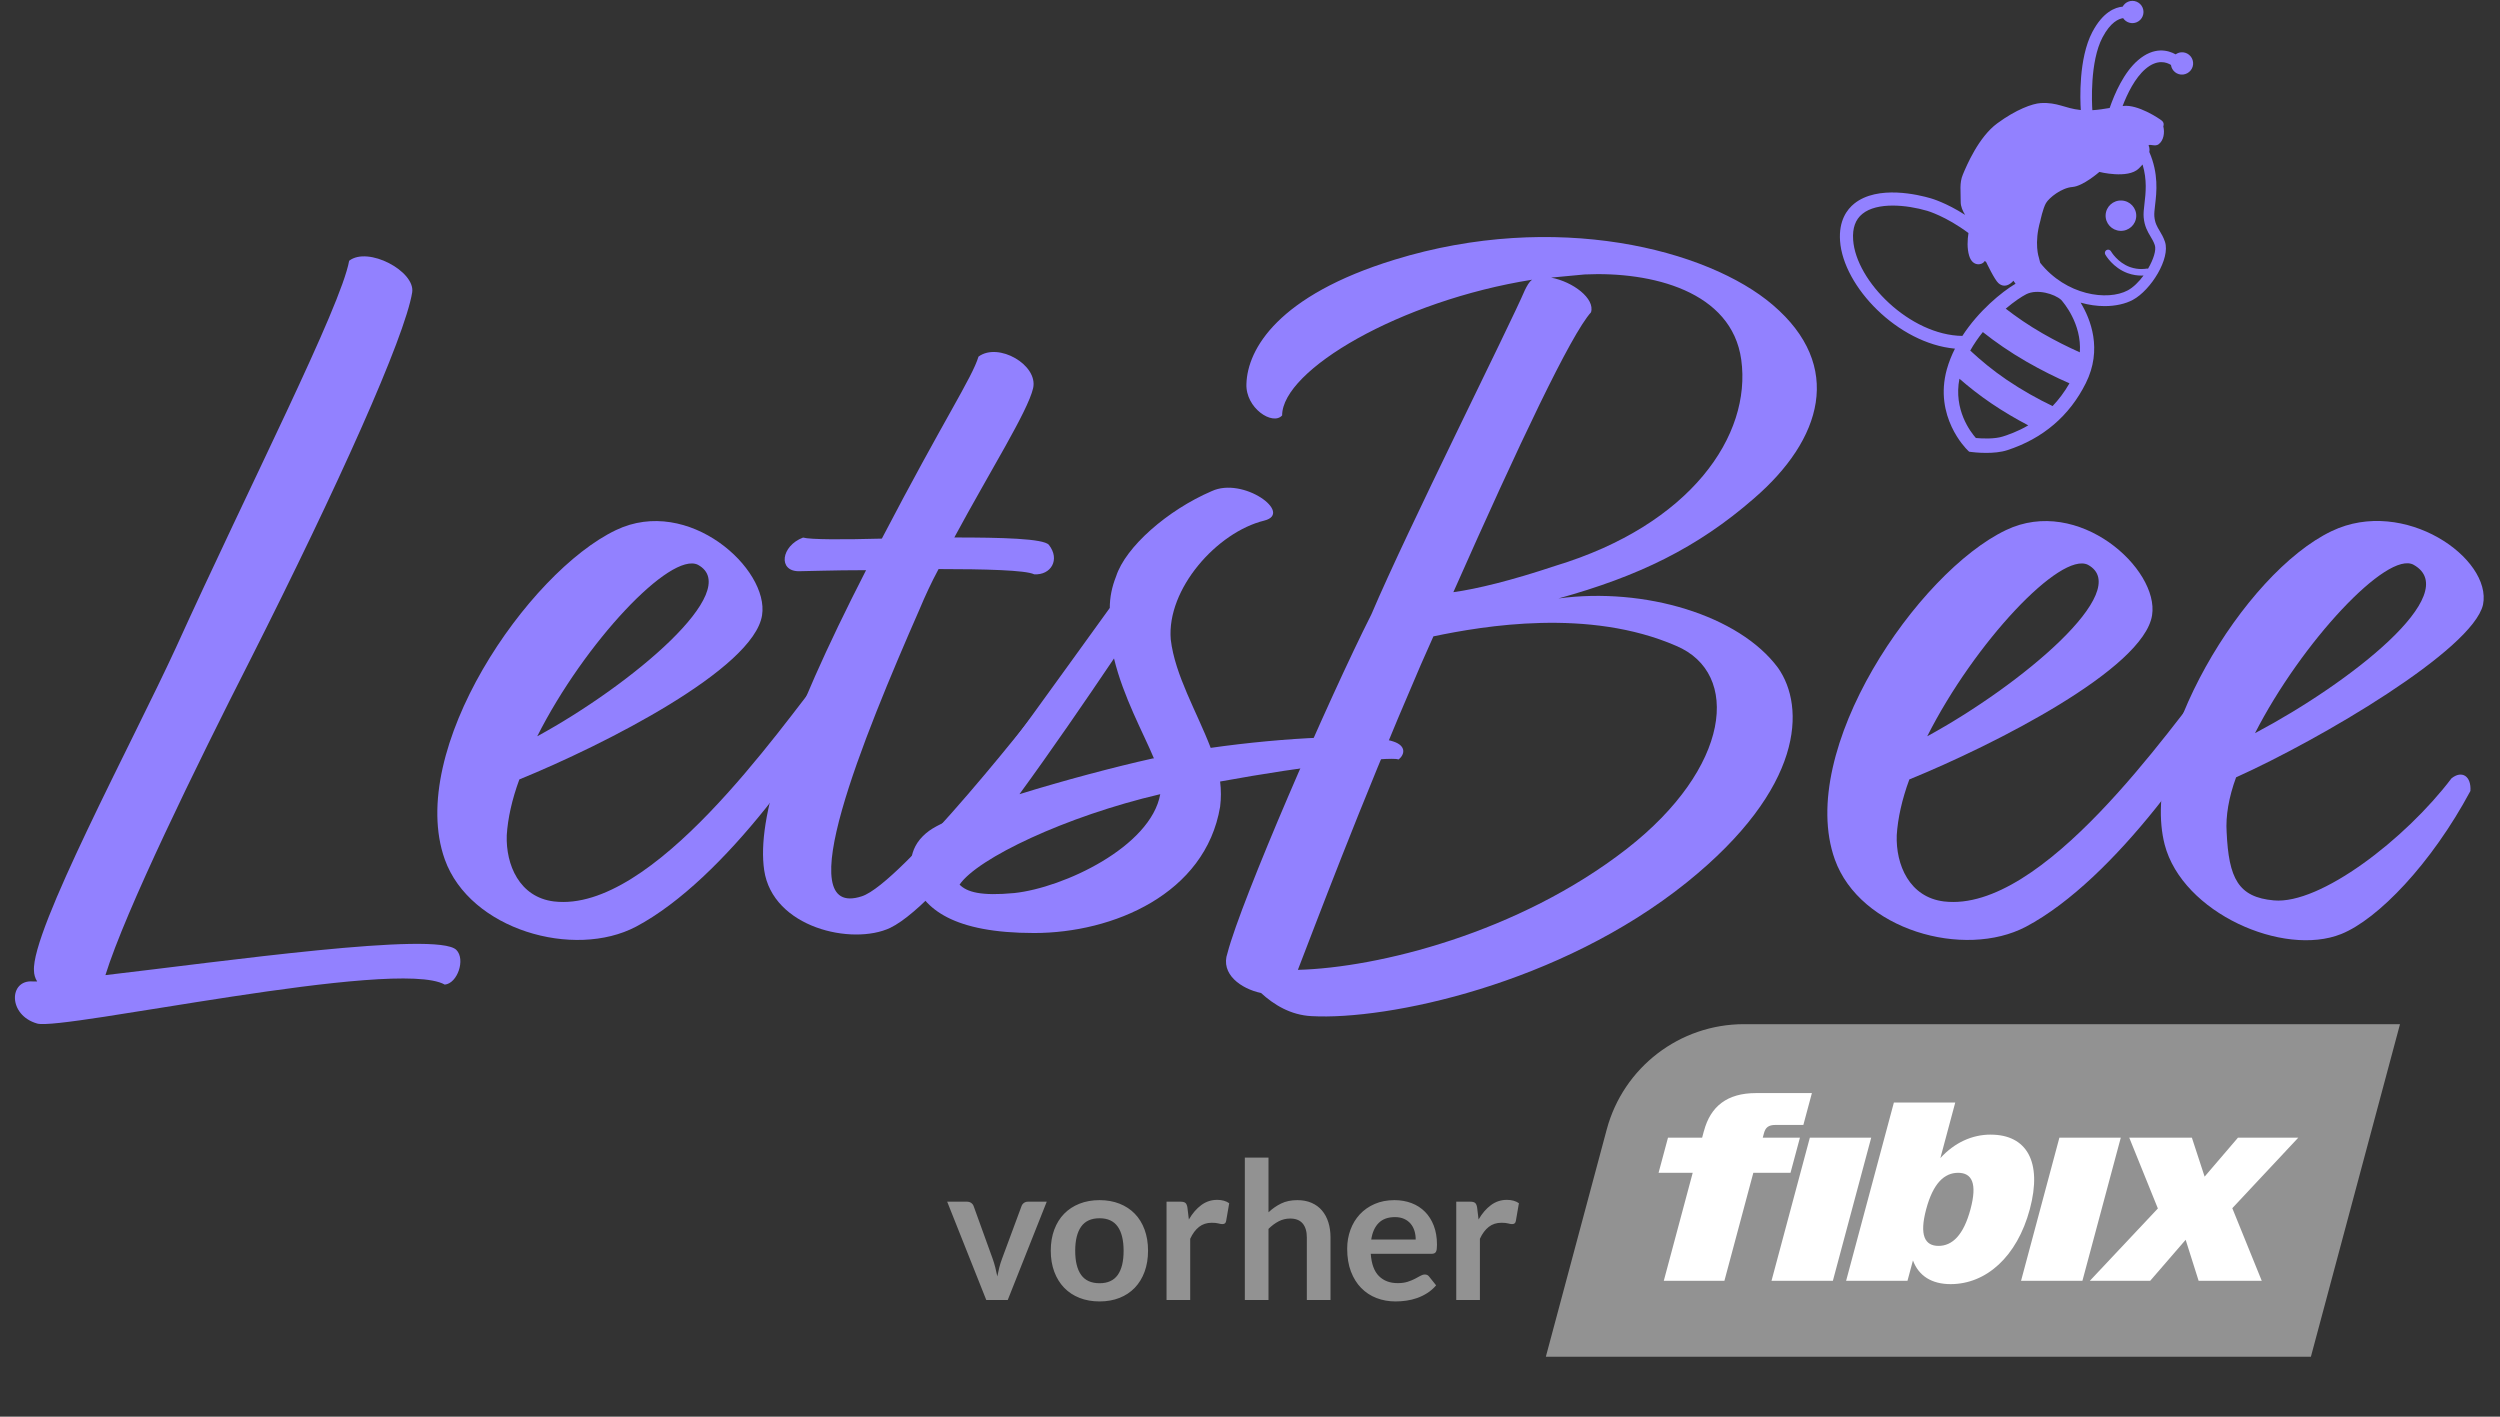 <?xml version="1.0" encoding="UTF-8"?>
<svg width="600" height="340" viewBox="0 0 600 340" xmlns="http://www.w3.org/2000/svg" xmlns:xlink="http://www.w3.org/1999/xlink">
    <rect x="0" y="0" width="600" height="340" fill="#333333" stroke="none"/>
    <g id="Layer3-Kopie">
        <path id="Pfad" fill="#929292" stroke="none" d="M 418.553 245.8 L 576 245.8 L 554.613 325.621 L 371 325.621 L 385.617 271.068 C 389.608 256.163 403.123 245.8 418.553 245.8 Z"/>
        <path id="path1" fill="#ffffff" stroke="none" d="M 408.936 271.449 L 408.512 273.042 L 400.318 273.042 L 398.056 281.474 L 406.25 281.474 L 399.31 307.386 L 413.859 307.386 L 420.799 281.474 L 429.722 281.474 L 431.984 273.042 L 423.061 273.042 L 423.358 271.941 C 423.722 270.594 424.434 269.983 426.146 269.983 L 432.806 269.983 L 434.856 262.34 L 421.468 262.34 C 414.503 262.34 410.529 265.518 408.944 271.449 Z"/>
        <path id="path2" fill="#ffffff" stroke="none" d="M 425.163 307.386 L 439.89 307.386 L 449.092 273.034 L 434.365 273.034 L 425.163 307.386 Z"/>
        <path id="path3" fill="#ffffff" stroke="none" d="M 477.775 272.305 C 473.25 272.305 469.064 274.263 465.692 277.932 L 469.259 264.611 L 454.532 264.611 L 443.067 307.394 L 457.794 307.394 L 459.108 302.505 C 460.489 306.233 463.633 308.191 468.157 308.191 C 476.656 308.191 484.088 301.649 487.155 290.218 C 490.231 278.728 486.333 272.314 477.775 272.314 Z M 465.243 299.014 C 461.938 299.014 460.616 296.446 462.285 290.21 C 463.955 283.973 466.641 281.474 469.945 281.474 C 473.25 281.474 474.589 283.982 472.92 290.21 C 471.25 296.446 468.547 299.014 465.243 299.014 Z"/>
        <path id="path4" fill="#ffffff" stroke="none" d="M 485.054 307.386 L 499.781 307.386 L 508.991 273.034 L 494.256 273.034 L 485.054 307.386 Z"/>
        <path id="path5" fill="#ffffff" stroke="none" d="M 535.751 289.964 L 551.596 273.034 L 537.115 273.034 L 529.107 282.389 L 526.049 273.034 L 511.017 273.034 L 517.889 290.032 L 501.569 307.386 L 516.05 307.386 L 524.557 297.548 L 527.667 307.386 L 542.818 307.386 L 535.751 289.964 Z"/>
    </g>
    <path id="vorher" fill="#929292" fill-rule="evenodd" stroke="none" d="M 349.498 312 L 349.498 288.402 L 352.833 288.402 C 353.416 288.402 353.822 288.509 354.052 288.724 C 354.282 288.939 354.435 289.307 354.512 289.828 L 354.857 292.68 C 355.7 291.223 356.689 290.073 357.824 289.23 C 358.959 288.387 360.231 287.965 361.642 287.965 C 362.807 287.965 363.773 288.233 364.54 288.77 L 363.804 293.025 C 363.758 293.301 363.658 293.496 363.505 293.612 C 363.352 293.727 363.145 293.784 362.884 293.784 C 362.654 293.784 362.34 293.73 361.941 293.623 C 361.542 293.516 361.013 293.462 360.354 293.462 C 359.173 293.462 358.161 293.788 357.318 294.44 C 356.475 295.091 355.762 296.046 355.179 297.303 L 355.179 312 Z M 334.663 288.034 C 336.15 288.034 337.519 288.272 338.768 288.747 C 340.018 289.222 341.095 289.916 342 290.828 C 342.905 291.741 343.61 292.86 344.116 294.186 C 344.622 295.513 344.875 297.027 344.875 298.729 C 344.875 299.158 344.856 299.515 344.818 299.798 C 344.779 300.082 344.71 300.305 344.611 300.466 C 344.511 300.626 344.377 300.742 344.208 300.81 C 344.039 300.88 343.825 300.914 343.564 300.914 L 328.982 300.914 C 329.151 303.337 329.802 305.115 330.937 306.25 C 332.072 307.385 333.574 307.952 335.445 307.952 C 336.365 307.952 337.159 307.845 337.825 307.63 C 338.492 307.415 339.075 307.178 339.573 306.917 C 340.072 306.656 340.509 306.419 340.884 306.204 C 341.26 305.989 341.624 305.882 341.977 305.882 C 342.207 305.882 342.406 305.928 342.575 306.02 C 342.744 306.112 342.889 306.242 343.012 306.411 L 344.668 308.481 C 344.039 309.217 343.334 309.834 342.552 310.332 C 341.77 310.831 340.953 311.229 340.103 311.529 C 339.251 311.828 338.385 312.038 337.504 312.161 C 336.622 312.284 335.767 312.345 334.939 312.345 C 333.298 312.345 331.773 312.073 330.362 311.529 C 328.951 310.984 327.725 310.179 326.682 309.113 C 325.639 308.048 324.819 306.729 324.221 305.158 C 323.623 303.586 323.324 301.765 323.324 299.695 C 323.324 298.085 323.585 296.571 324.106 295.152 C 324.627 293.734 325.375 292.5 326.349 291.449 C 327.322 290.399 328.51 289.567 329.914 288.954 C 331.316 288.341 332.9 288.034 334.663 288.034 Z M 334.778 292.105 C 333.122 292.105 331.826 292.573 330.891 293.508 C 329.956 294.443 329.358 295.77 329.097 297.487 L 339.769 297.487 C 339.769 296.751 339.669 296.057 339.47 295.405 C 339.271 294.754 338.964 294.183 338.55 293.692 C 338.136 293.201 337.615 292.814 336.986 292.53 C 336.357 292.247 335.621 292.105 334.778 292.105 Z M 298.76 312 L 298.76 277.822 L 304.441 277.822 L 304.441 290.955 C 305.361 290.081 306.373 289.376 307.477 288.839 C 308.581 288.302 309.877 288.034 311.364 288.034 C 312.652 288.034 313.794 288.253 314.791 288.69 C 315.788 289.126 316.62 289.74 317.286 290.53 C 317.953 291.319 318.46 292.262 318.805 293.358 C 319.15 294.455 319.322 295.662 319.322 296.981 L 319.322 312 L 313.641 312 L 313.641 296.981 C 313.641 295.54 313.307 294.424 312.641 293.634 C 311.974 292.845 310.973 292.45 309.639 292.45 C 308.658 292.45 307.738 292.672 306.879 293.117 C 306.02 293.562 305.208 294.167 304.441 294.934 L 304.441 312 Z M 279.969 312 L 279.969 288.402 L 283.304 288.402 C 283.887 288.402 284.293 288.509 284.523 288.724 C 284.753 288.939 284.906 289.307 284.983 289.828 L 285.328 292.68 C 286.171 291.223 287.16 290.073 288.295 289.23 C 289.43 288.387 290.702 287.965 292.113 287.965 C 293.278 287.965 294.244 288.233 295.011 288.77 L 294.275 293.025 C 294.229 293.301 294.129 293.496 293.976 293.612 C 293.823 293.727 293.616 293.784 293.355 293.784 C 293.125 293.784 292.811 293.73 292.412 293.623 C 292.013 293.516 291.484 293.462 290.825 293.462 C 289.644 293.462 288.632 293.788 287.789 294.44 C 286.946 295.091 286.233 296.046 285.65 297.303 L 285.65 312 Z M 263.892 288.034 C 265.655 288.034 267.254 288.318 268.688 288.885 C 270.121 289.452 271.344 290.257 272.356 291.3 C 273.368 292.343 274.15 293.615 274.702 295.118 C 275.254 296.621 275.53 298.3 275.53 300.155 C 275.53 302.026 275.254 303.712 274.702 305.215 C 274.15 306.718 273.368 307.998 272.356 309.056 C 271.344 310.114 270.121 310.927 268.688 311.494 C 267.254 312.061 265.655 312.345 263.892 312.345 C 262.129 312.345 260.526 312.061 259.085 311.494 C 257.644 310.927 256.413 310.114 255.393 309.056 C 254.374 307.998 253.584 306.718 253.025 305.215 C 252.465 303.712 252.185 302.026 252.185 300.155 C 252.185 298.3 252.465 296.621 253.025 295.118 C 253.584 293.615 254.374 292.343 255.393 291.3 C 256.413 290.257 257.644 289.452 259.085 288.885 C 260.526 288.318 262.129 288.034 263.892 288.034 Z M 263.892 307.975 C 265.855 307.975 267.307 307.316 268.25 305.997 C 269.194 304.678 269.665 302.746 269.665 300.201 C 269.665 297.656 269.194 295.716 268.25 294.382 C 267.307 293.048 265.855 292.381 263.892 292.381 C 261.899 292.381 260.427 293.052 259.476 294.393 C 258.525 295.735 258.05 297.671 258.05 300.201 C 258.05 302.731 258.525 304.659 259.476 305.986 C 260.427 307.312 261.899 307.975 263.892 307.975 Z M 241.858 312 L 236.706 312 L 227.322 288.402 L 232.037 288.402 C 232.451 288.402 232.8 288.502 233.083 288.701 C 233.367 288.9 233.563 289.153 233.67 289.46 L 238.224 302.064 C 238.485 302.8 238.703 303.521 238.88 304.226 C 239.056 304.931 239.213 305.637 239.351 306.342 C 239.489 305.637 239.646 304.931 239.822 304.226 C 239.999 303.521 240.225 302.8 240.501 302.064 L 245.17 289.46 C 245.277 289.153 245.469 288.9 245.745 288.701 C 246.021 288.502 246.351 288.402 246.734 288.402 L 251.219 288.402 Z"/>
    <g id="Letters">
        <g id="Gruppe">
            <path id="path6" fill="#9281ff" stroke="none" d="M 8.914 235.542 C 8.411 234.786 8.159 233.772 8.159 233.017 C 7.405 223.42 31.859 177.97 42.197 155.496 C 59.847 116.614 81.787 73.688 83.799 62.581 C 88.339 59.049 99.682 65.106 98.928 70.156 C 97.161 81.011 81.026 116.865 60.099 158.28 C 46.988 184.034 30.092 218.629 25.3 234.031 C 53.54 230.75 104.977 223.427 109.517 227.974 C 111.787 230.247 109.768 236.052 106.744 236.304 C 95.142 229.736 14.963 247.411 8.914 245.649 C 1.852 243.627 2.104 235.045 7.908 235.549 L 8.914 235.549 Z"/>
            <path id="path7" fill="#9281ff" stroke="none" d="M 124.646 187.063 C 122.879 191.861 121.873 196.407 121.622 200.443 C 121.37 207.515 124.646 215.341 132.965 216.349 C 156.665 219.125 186.923 175.193 198.022 161.302 C 200.795 158.273 204.322 159.28 204.581 162.309 C 196.513 178.466 174.071 211.04 152.634 222.406 C 137.757 230.233 112.793 223.161 106.744 206.249 C 97.412 179.991 126.665 137.317 147.843 127.217 C 165.242 118.887 184.66 136.562 182.893 147.669 C 180.874 160.553 145.07 178.732 124.646 187.063 Z M 128.935 176.711 C 151.629 164.337 178.611 141.612 167.512 135.555 C 160.953 132.274 140.278 154.237 128.935 176.711 Z"/>
            <path id="path8" fill="#9281ff" stroke="none" d="M 229.035 128.994 C 240.378 128.994 250.464 129.246 251.729 130.764 C 254.502 134.296 252.232 138.087 248.201 137.835 C 246.183 136.828 236.348 136.576 225.256 136.576 C 223.489 139.856 221.98 143.144 220.716 146.172 C 207.102 177.228 189.2 220.909 206.851 215.104 C 216.183 212.075 248.963 170.919 256.269 160.819 C 258.539 159.049 262.569 160.315 261.312 164.61 C 257.023 173.955 226.765 216.37 213.654 222.686 C 204.574 226.98 185.414 222.686 183.396 208.802 C 181.629 196.428 188.439 174.717 207.857 136.842 C 199.789 136.842 193.482 137.094 191.722 137.094 C 186.679 137.094 187.433 131.036 192.728 129.015 C 194.495 129.518 202.311 129.518 211.643 129.267 C 226.52 100.736 233.324 90.636 234.839 85.586 C 239.631 82.054 249.214 87.607 247.95 93.161 C 246.686 98.694 237.612 113.081 229.035 128.994 Z"/>
            <path id="path9" fill="#9281ff" stroke="none" d="M 280.981 153.482 C 281.987 162.064 287.282 170.905 290.565 179.487 C 308.215 176.962 328.639 175.955 334.437 177.97 C 337.461 178.977 337.21 180.998 335.694 182.264 C 333.424 181.509 313.503 183.782 292.828 187.566 C 293.079 189.588 293.079 191.609 292.828 193.623 C 289.3 214.579 267.109 223.924 248.194 223.924 C 228.776 223.924 221.722 218.118 219.2 211.299 C 218.697 209.781 217.433 204.731 221.47 200.695 C 223.489 198.673 225.508 197.918 229.789 195.897 C 239.121 183.775 255.759 160.546 266.348 145.9 C 266.348 143.375 266.851 140.85 267.864 138.325 C 270.134 131.253 280.22 122.419 290.809 117.873 C 298.374 114.34 310.478 123.174 303.417 124.944 C 292.073 127.728 279.969 141.36 280.981 153.482 Z M 278.46 190.602 C 255.766 195.904 234.588 206.004 230.299 212.313 C 232.066 214.082 235.342 215.09 243.41 214.334 C 255.263 213.075 276.19 203.227 278.46 190.602 Z M 267.361 158.028 C 260.551 168.128 252.232 180.25 244.667 190.602 C 255.256 187.321 267.612 184.034 276.693 182.019 L 276.944 182.019 C 274.423 175.955 269.631 167.373 267.361 158.028 Z"/>
            <path id="path10" fill="#9281ff" stroke="none" d="M 302.662 238.325 C 297.871 237.318 292.828 233.779 294.595 228.729 C 297.871 216.104 318.804 167.876 329.142 147.424 C 337.712 127.224 362.425 77.99 365.959 69.652 C 366.462 68.645 366.965 67.631 367.726 67.127 C 335.952 72.177 307.712 88.838 307.712 99.701 C 305.442 102.226 298.891 97.931 299.142 92.126 C 299.393 83.795 306.707 70.918 334.695 62.329 C 373.272 50.459 409.838 59.804 425.47 73.184 C 442.618 87.831 437.324 105.506 420.93 119.642 C 407.317 131.512 393.193 138.325 374.034 143.626 C 394.709 140.85 417.403 147.669 426.735 160.294 C 433.293 169.639 433.042 189.077 404.795 211.802 C 374.285 236.297 332.935 244.879 314.781 243.872 C 309.724 243.627 305.687 241.102 302.662 238.325 Z M 311.491 232.765 C 330.658 232.261 364.444 223.931 390.413 203.73 C 415.377 184.286 417.899 161.56 402.267 155 C 381.34 145.907 356.125 150.201 344.02 152.726 L 340.995 159.546 C 325.859 194.638 315.522 222.413 311.491 232.765 Z M 348.804 142.123 C 354.35 141.367 362.676 139.346 373.265 135.807 C 405.794 125.958 420.42 104.499 417.899 86.32 C 415.629 69.911 396.469 65.113 380.327 65.868 L 372.26 66.624 C 377.554 67.631 382.849 71.674 381.843 74.954 C 377.051 80.256 364.695 106.269 348.804 142.123 Z"/>
            <path id="path11" fill="#9281ff" stroke="none" d="M 458.243 187.063 C 456.476 191.861 455.47 196.407 455.219 200.443 C 454.967 207.515 458.243 215.341 466.562 216.349 C 490.262 219.125 520.52 175.193 531.619 161.302 C 534.392 158.273 537.92 159.28 538.178 162.309 C 530.111 178.466 507.668 211.04 486.239 222.406 C 471.361 230.233 446.397 223.161 440.348 206.249 C 431.016 179.991 460.269 137.317 481.447 127.217 C 498.846 118.887 518.264 136.562 516.497 147.669 C 514.471 160.553 478.667 178.732 458.243 187.063 Z M 462.532 176.711 C 485.226 164.337 512.208 141.612 501.109 135.555 C 494.551 132.274 473.875 154.237 462.532 176.711 Z"/>
            <path id="path12" fill="#9281ff" stroke="none" d="M 536.662 186.559 C 534.895 191.357 534.141 195.904 534.392 199.688 C 534.895 210.795 537.165 215.341 545.743 216.097 C 556.835 217.104 577.258 201.45 588.357 186.804 C 590.879 184.782 593.149 186.3 592.898 189.832 C 583.566 207.256 570.707 220.636 561.885 224.169 C 548.02 229.722 523.81 219.118 519.522 202.709 C 513.473 179.229 538.43 137.562 559.615 127.462 C 577.014 119.132 598.192 134.03 595.922 145.137 C 593.393 156.007 556.835 177.473 536.662 186.559 Z M 541.203 175.955 C 564.148 163.834 591.382 142.374 579.277 135.555 C 572.97 132.023 552.295 154.237 541.203 175.955 Z"/>
        </g>
        <g id="Layer2"/>
    </g>
    <g id="Bee">
        <g id="g1">
            <path id="path13" fill="#9281ff" stroke="none" d="M 505.349 51.599 C 505.258 53.614 506.837 55.313 508.863 55.404 C 510.895 55.495 512.607 53.936 512.697 51.928 C 512.788 49.914 511.21 48.214 509.184 48.123 C 507.158 48.025 505.44 49.585 505.349 51.599 Z"/>
            <path id="path14" fill="#9281ff" stroke="none" d="M 526.339 14.941 C 526.185 13.472 524.879 12.409 523.412 12.563 C 522.937 12.612 522.518 12.794 522.155 13.045 C 520.339 12.038 517 11.115 513.123 14.451 C 509.722 17.375 507.515 22.46 506.32 25.915 C 504.951 26.146 503.582 26.363 502.164 26.447 C 502.059 24.873 501.535 14.801 504.602 8.975 C 506.53 5.316 508.492 4.498 509.554 4.358 C 510.246 5.407 511.601 5.848 512.802 5.344 C 514.164 4.771 514.8 3.211 514.234 1.847 C 513.661 0.483 512.104 -0.153 510.742 0.413 C 510.162 0.658 509.722 1.085 509.442 1.595 C 507.633 1.756 504.7 2.861 502.157 7.688 C 498.818 14.032 499.237 24.013 499.391 26.398 C 499.342 26.391 499.293 26.391 499.237 26.391 C 495.515 25.992 493.789 24.509 489.787 24.74 C 487.768 24.859 483.857 26.286 479.345 29.602 C 474.832 32.917 471.955 39.814 471.088 41.884 C 470.215 43.954 470.6 45.92 470.565 48.417 C 470.551 49.571 471.074 50.697 471.633 51.578 C 467.037 48.634 463.58 47.647 463.377 47.591 C 460.492 46.745 450.651 44.339 445.014 48.871 C 443.282 50.27 441.277 52.949 441.612 57.803 C 442.367 68.778 455.484 82.424 469.189 83.676 C 468.392 85.25 467.729 86.901 467.247 88.614 C 464.09 99.967 471.843 107.682 472.178 108.003 L 472.583 108.402 L 473.142 108.479 C 473.254 108.493 474.77 108.696 476.683 108.696 C 478.283 108.696 480.169 108.556 481.74 108.045 C 490.318 105.247 496.66 99.834 500.593 91.965 C 504.651 83.837 501.731 76.563 499.349 72.632 C 501.326 73.198 503.289 73.464 505.112 73.464 C 507.738 73.464 510.099 72.926 511.873 71.974 C 516.218 69.645 520.939 62.035 519.591 58.02 C 519.228 56.943 518.746 56.132 518.32 55.418 C 517.685 54.355 517.182 53.516 517.042 51.921 C 516.986 51.25 517.098 50.291 517.224 49.186 C 517.587 46.137 518.097 41.695 515.834 36.477 C 516.008 35.463 515.652 34.931 515.652 34.931 C 515.834 34.449 517.217 35.274 518.083 34.617 C 519.277 33.707 519.577 31.875 519.193 30.322 C 519.193 30.322 519.536 29.56 518.865 28.979 C 518.187 28.405 513.068 25.027 509.624 25.426 C 509.554 25.433 509.491 25.447 509.421 25.454 C 510.581 22.439 512.397 18.711 514.898 16.564 C 517.754 14.109 520.003 14.941 521.03 15.584 C 521.219 17.011 522.504 18.04 523.943 17.893 C 525.431 17.718 526.492 16.41 526.339 14.941 Z M 444.756 57.58 C 444.56 54.733 445.293 52.684 446.991 51.313 C 450.532 48.459 457.566 49.144 462.532 50.599 C 462.588 50.613 467.023 51.9 472.43 55.929 C 472.185 57.545 472.059 59.629 472.604 61.392 C 473.47 64.231 475.873 63.469 476.18 62.826 C 476.362 62.448 476.704 62.944 476.704 62.944 C 476.704 62.944 478.674 67.12 479.624 67.96 C 481.482 69.596 483.221 67.372 483.221 67.372 C 483.221 67.372 483.41 67.687 483.731 68.092 C 480.399 70.072 474.874 74.597 470.963 80.62 C 458.39 80.452 445.44 67.519 444.756 57.58 Z M 480.686 104.758 C 478.751 105.387 475.761 105.275 474.211 105.122 C 472.898 103.639 468.825 98.309 470.264 90.895 C 472.562 92.895 475.077 94.875 477.822 96.742 C 480.839 98.791 483.85 100.547 486.783 102.086 C 484.178 103.618 481.901 104.359 480.686 104.758 Z M 492.623 97.456 C 489.054 95.749 485.331 93.678 481.608 91.153 C 478.346 88.943 475.433 86.53 472.856 84.138 C 473.75 82.55 474.776 81.067 475.88 79.696 C 478.87 82.061 482.341 84.488 486.35 86.796 C 489.934 88.852 493.384 90.566 496.674 91.993 C 495.431 94.154 494.048 95.959 492.623 97.456 Z M 499.161 84.558 C 496.311 83.292 493.321 81.802 490.234 80.025 C 486.874 78.095 483.934 76.066 481.377 74.08 C 483.41 72.359 485.226 71.156 486.309 70.61 C 488.956 69.289 493.056 70.534 494.669 71.96 C 495.221 72.569 499.65 77.703 499.161 84.558 Z M 513.284 40.464 C 513.64 40.121 513.941 39.793 514.213 39.478 C 515.338 43.192 514.967 46.381 514.674 48.864 C 514.527 50.117 514.402 51.194 514.478 52.138 C 514.674 54.32 515.435 55.6 516.113 56.733 C 516.504 57.398 516.881 58.02 517.154 58.832 C 517.552 60.007 516.825 62.28 515.526 64.49 C 515.407 64.455 515.282 64.441 515.149 64.469 C 515.128 64.476 513.326 64.854 511.21 64.099 C 508.185 63.014 506.648 60.342 506.634 60.315 C 506.425 59.937 505.943 59.804 505.566 60.014 C 505.189 60.224 505.056 60.706 505.265 61.084 C 505.335 61.217 507.088 64.287 510.679 65.574 C 511.929 66.022 513.089 66.141 513.955 66.141 C 514.136 66.141 514.297 66.134 514.451 66.127 C 513.34 67.631 512.013 68.96 510.665 69.687 C 505.796 72.296 495.857 70.883 489.647 63.077 C 489.501 62.399 489.333 61.832 489.333 61.832 C 489.333 61.832 488.111 58.419 489.689 52.963 C 489.689 52.963 490.29 50.026 491.044 48.732 C 491.806 47.438 494.788 45.073 497.373 44.878 C 499.957 44.682 503.847 41.261 503.847 41.261 C 503.847 41.261 510.672 42.989 513.284 40.464 Z"/>
        </g>
    </g>
</svg>
